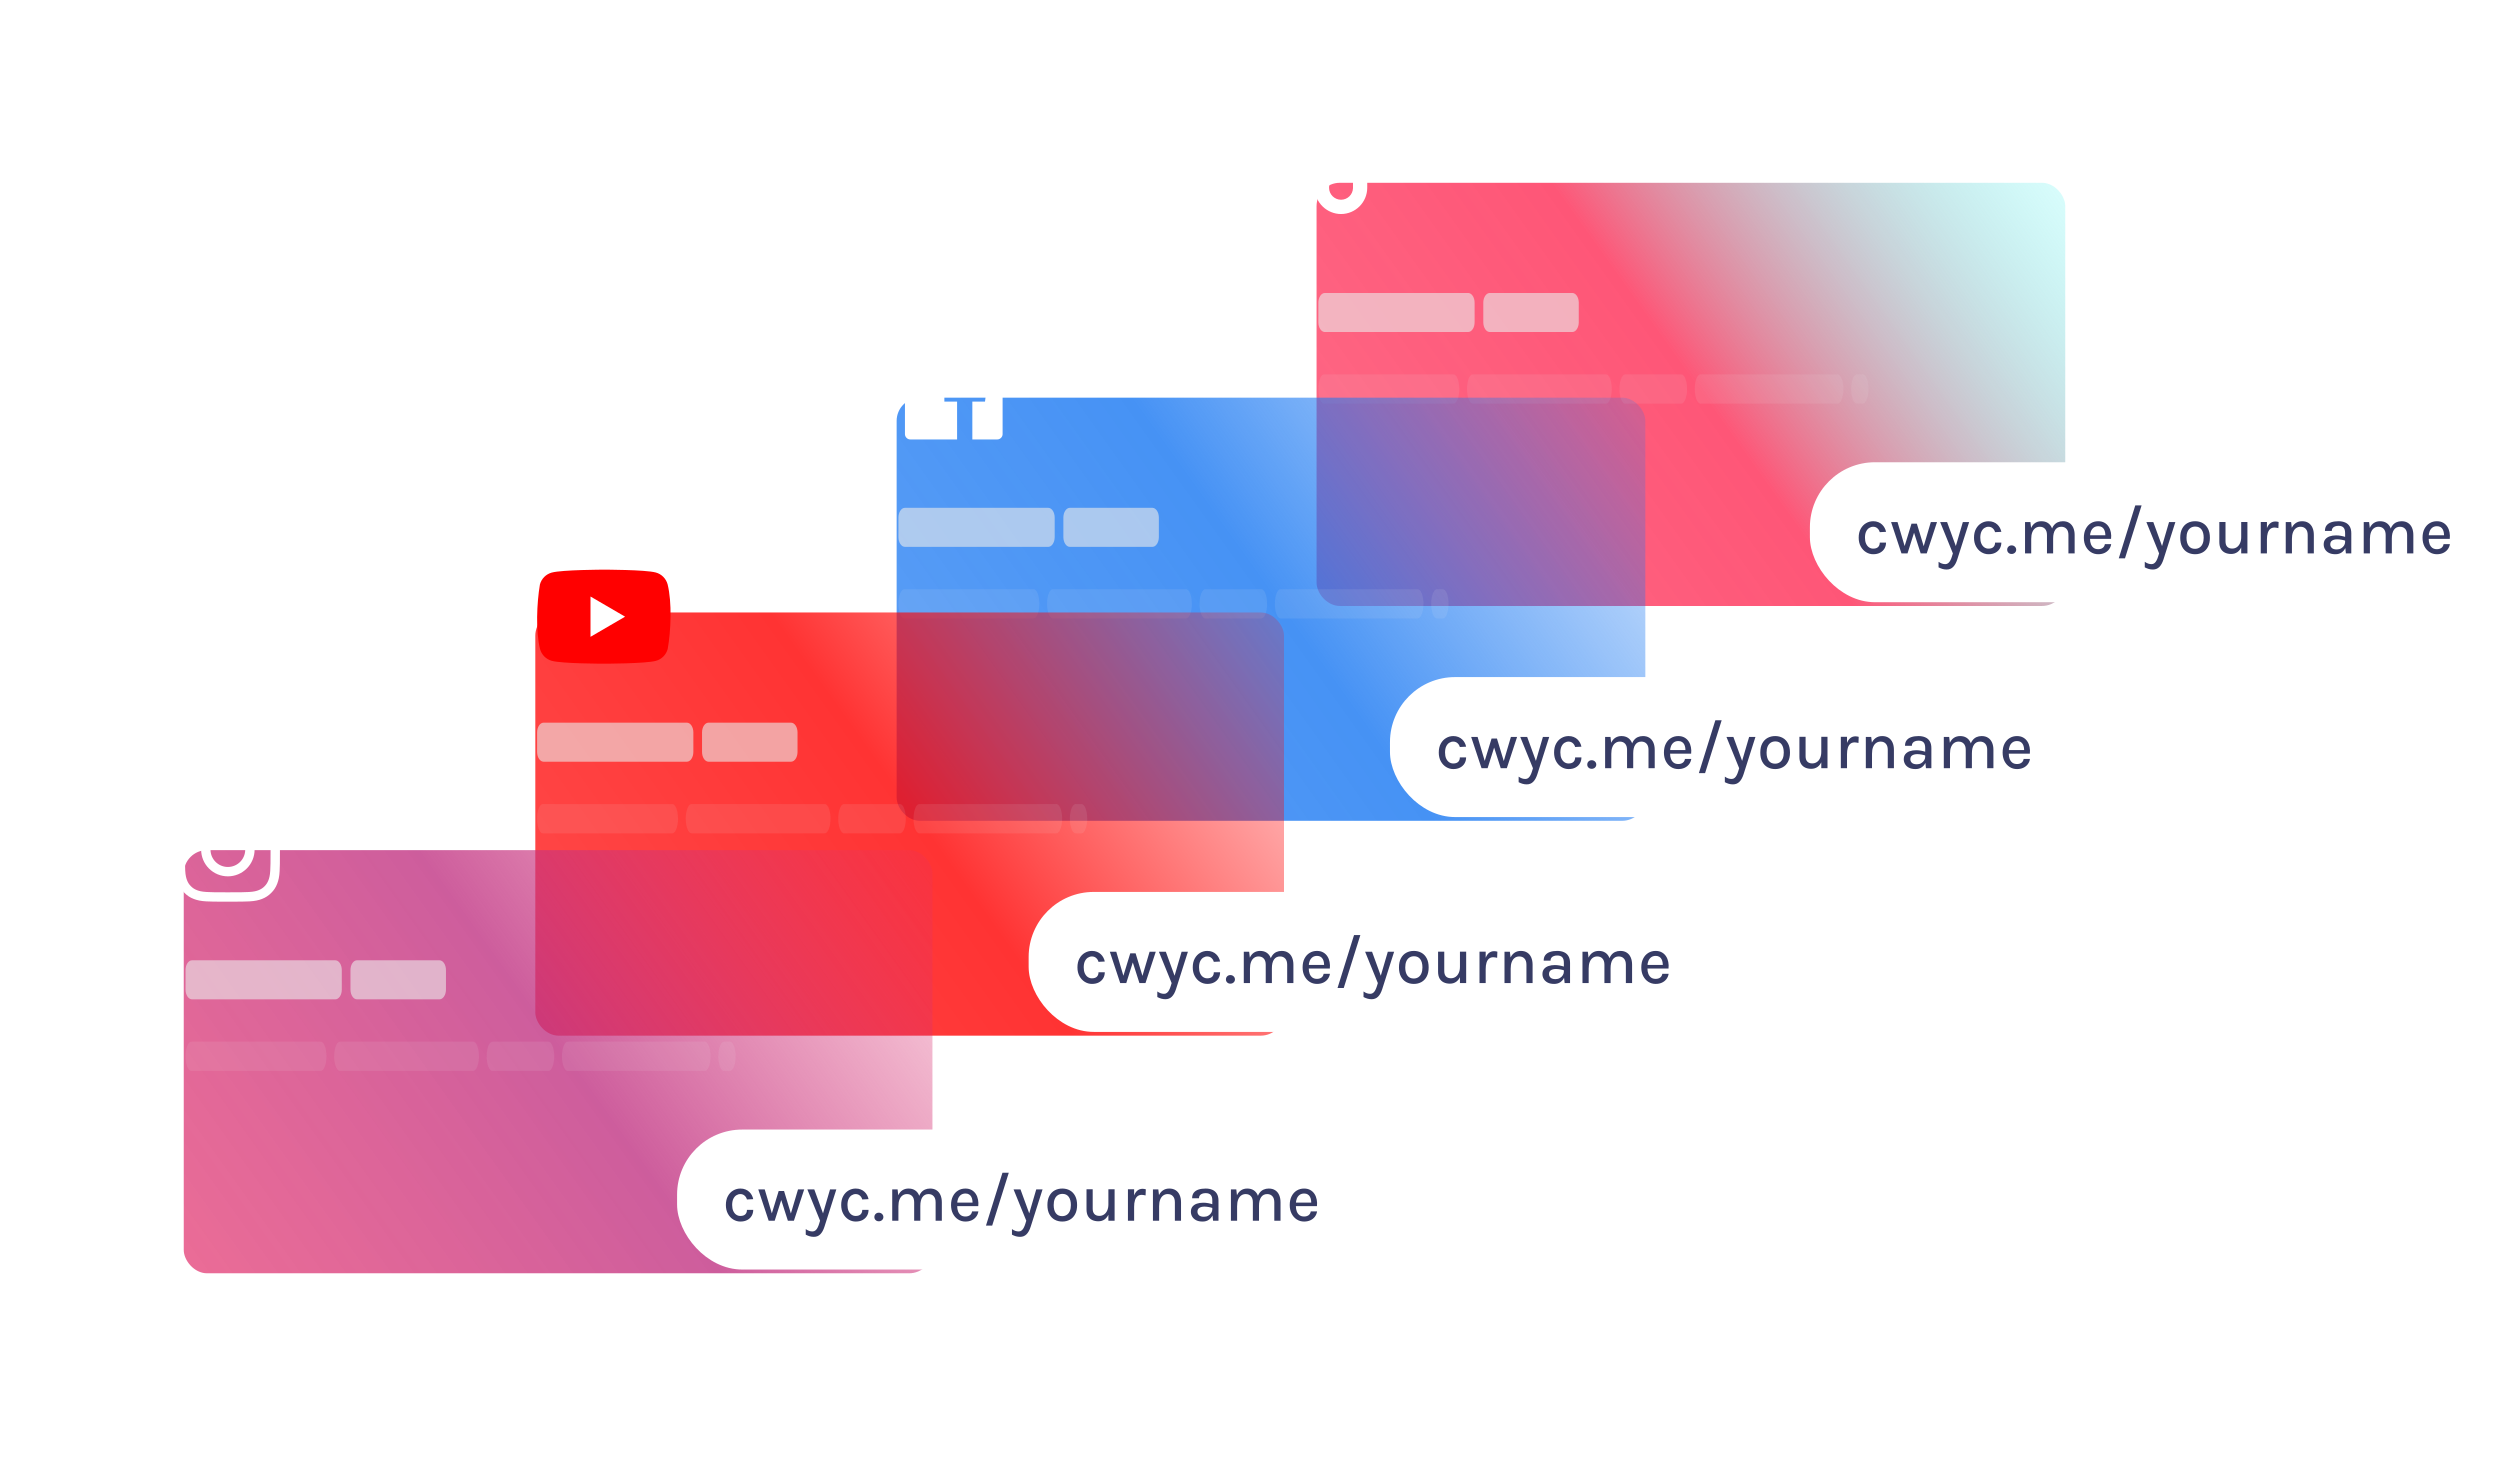 <svg width="768" height="448" viewBox="0 0 768 448" fill="none" xmlns="http://www.w3.org/2000/svg">
<g filter="url(#filter0_bd_7_381)">
<rect x="387" y="25" width="230" height="130" rx="7.151" fill="url(#paint0_linear_7_381)"/>
</g>
<path d="M446.509 115H406.779C405.796 115 405 117.015 405 119.5C405 121.985 405.796 124 406.779 124H446.509C447.491 124 448.288 121.985 448.288 119.5C448.288 117.015 447.491 115 446.509 115Z" fill="#EBEBEB" fill-opacity="0.1"/>
<path d="M493.354 115H452.439C451.456 115 450.66 117.015 450.66 119.5C450.66 121.985 451.456 124 452.439 124H493.354C494.337 124 495.133 121.985 495.133 119.5C495.133 117.015 494.337 115 493.354 115Z" fill="#EBEBEB" fill-opacity="0.1"/>
<path d="M516.481 115H499.284C498.302 115 497.505 117.015 497.505 119.5C497.505 121.985 498.302 124 499.284 124H516.481C517.463 124 518.26 121.985 518.26 119.5C518.26 117.015 517.463 115 516.481 115Z" fill="#EBEBEB" fill-opacity="0.1"/>
<path d="M564.512 115H522.411C521.428 115 520.632 117.015 520.632 119.5C520.632 121.985 521.428 124 522.411 124H564.512C565.495 124 566.291 121.985 566.291 119.5C566.291 117.015 565.495 115 564.512 115Z" fill="#EBEBEB" fill-opacity="0.1"/>
<path d="M572.221 115H570.442C569.46 115 568.663 117.015 568.663 119.5C568.663 121.985 569.46 124 570.442 124H572.221C573.204 124 574 121.985 574 119.5C574 117.015 573.204 115 572.221 115Z" fill="#EBEBEB" fill-opacity="0.1"/>
<g filter="url(#filter1_b_7_381)">
<rect x="556" y="142" width="212" height="43" rx="20" fill="white"/>
</g>
<path d="M575.45 170.26C574.663 170.26 573.93 170.05 573.25 169.63C572.57 169.21 572.023 168.62 571.61 167.86C571.197 167.1 570.99 166.207 570.99 165.18C570.99 164.1 571.197 163.187 571.61 162.44C572.023 161.687 572.57 161.113 573.25 160.72C573.93 160.32 574.663 160.12 575.45 160.12C576.03 160.12 576.547 160.213 577 160.4C577.453 160.58 577.843 160.827 578.17 161.14C578.497 161.447 578.76 161.793 578.96 162.18C579.167 162.567 579.31 162.967 579.39 163.38L577.46 163.48C577.32 162.98 577.073 162.58 576.72 162.28C576.373 161.973 575.943 161.82 575.43 161.82C574.997 161.82 574.587 161.943 574.2 162.19C573.82 162.43 573.51 162.8 573.27 163.3C573.037 163.793 572.92 164.42 572.92 165.18C572.92 165.887 573.03 166.49 573.25 166.99C573.47 167.49 573.77 167.873 574.15 168.14C574.53 168.407 574.957 168.54 575.43 168.54C576.11 168.54 576.617 168.377 576.95 168.05C577.29 167.717 577.46 167.26 577.46 166.68H579.39C579.39 167.353 579.233 167.96 578.92 168.5C578.607 169.04 578.153 169.47 577.56 169.79C576.973 170.103 576.27 170.26 575.45 170.26ZM580.94 160.38H582.92L585.21 168.1H585L587.21 160.87H588.86L591.06 168.12H590.86L593.15 160.38H595.05L591.89 170H590.03L587.85 163.2H588.14L585.99 170H584.13L580.94 160.38ZM596.015 160.38H598.145L601.045 168.34H600.655L602.985 160.38H604.925L601.275 171.85C600.942 172.89 600.512 173.667 599.985 174.18C599.465 174.7 598.812 174.96 598.025 174.96C597.585 174.96 597.162 174.903 596.755 174.79C596.355 174.677 595.945 174.51 595.525 174.29V172.58C595.885 172.833 596.232 173.017 596.565 173.13C596.899 173.243 597.245 173.3 597.605 173.3C597.965 173.3 598.272 173.19 598.525 172.97C598.785 172.757 599.002 172.47 599.175 172.11C599.355 171.757 599.509 171.37 599.635 170.95L599.925 170L596.015 160.38ZM610.874 170.26C610.088 170.26 609.354 170.05 608.674 169.63C607.994 169.21 607.448 168.62 607.034 167.86C606.621 167.1 606.414 166.207 606.414 165.18C606.414 164.1 606.621 163.187 607.034 162.44C607.448 161.687 607.994 161.113 608.674 160.72C609.354 160.32 610.088 160.12 610.874 160.12C611.454 160.12 611.971 160.213 612.424 160.4C612.878 160.58 613.268 160.827 613.594 161.14C613.921 161.447 614.184 161.793 614.384 162.18C614.591 162.567 614.734 162.967 614.814 163.38L612.884 163.48C612.744 162.98 612.498 162.58 612.144 162.28C611.798 161.973 611.368 161.82 610.854 161.82C610.421 161.82 610.011 161.943 609.624 162.19C609.244 162.43 608.934 162.8 608.694 163.3C608.461 163.793 608.344 164.42 608.344 165.18C608.344 165.887 608.454 166.49 608.674 166.99C608.894 167.49 609.194 167.873 609.574 168.14C609.954 168.407 610.381 168.54 610.854 168.54C611.534 168.54 612.041 168.377 612.374 168.05C612.714 167.717 612.884 167.26 612.884 166.68H614.814C614.814 167.353 614.658 167.96 614.344 168.5C614.031 169.04 613.578 169.47 612.984 169.79C612.398 170.103 611.694 170.26 610.874 170.26ZM616.604 168.88C616.604 168.507 616.731 168.19 616.984 167.93C617.244 167.67 617.571 167.54 617.964 167.54C618.357 167.54 618.691 167.67 618.964 167.93C619.237 168.19 619.374 168.507 619.374 168.88C619.374 169.247 619.237 169.557 618.964 169.81C618.691 170.057 618.357 170.18 617.964 170.18C617.571 170.18 617.244 170.053 616.984 169.8C616.731 169.547 616.604 169.24 616.604 168.88ZM635.421 170V164.36C635.421 163.527 635.221 162.897 634.821 162.47C634.427 162.037 633.897 161.82 633.231 161.82C632.431 161.82 631.811 162.133 631.371 162.76C630.937 163.387 630.721 164.287 630.721 165.46H629.891C629.891 164.533 629.981 163.733 630.161 163.06C630.341 162.387 630.597 161.833 630.931 161.4C631.271 160.967 631.674 160.647 632.141 160.44C632.614 160.227 633.141 160.12 633.721 160.12C634.494 160.12 635.147 160.293 635.681 160.64C636.221 160.987 636.631 161.48 636.911 162.12C637.191 162.753 637.331 163.5 637.331 164.36V170H635.421ZM622.091 170V160.38H623.741L623.951 162.19C624.257 161.517 624.677 161.003 625.211 160.65C625.751 160.297 626.384 160.12 627.111 160.12C627.884 160.12 628.537 160.293 629.071 160.64C629.611 160.987 630.021 161.48 630.301 162.12C630.581 162.753 630.721 163.5 630.721 164.36V170H628.831V164.36C628.831 163.527 628.631 162.897 628.231 162.47C627.837 162.037 627.304 161.82 626.631 161.82C626.097 161.82 625.631 161.967 625.231 162.26C624.837 162.547 624.531 162.97 624.311 163.53C624.097 164.083 623.991 164.76 623.991 165.56V170H622.091ZM644.569 170.26C643.742 170.26 642.995 170.047 642.329 169.62C641.662 169.193 641.132 168.6 640.739 167.84C640.352 167.08 640.159 166.2 640.159 165.2C640.159 164.14 640.352 163.233 640.739 162.48C641.125 161.72 641.652 161.137 642.319 160.73C642.985 160.323 643.735 160.12 644.569 160.12C645.315 160.12 645.955 160.273 646.489 160.58C647.022 160.88 647.452 161.287 647.779 161.8C648.105 162.307 648.329 162.883 648.449 163.53C648.575 164.177 648.599 164.843 648.519 165.53H641.679V164.43H647.219L646.759 164.73C646.779 164.37 646.759 164.01 646.699 163.65C646.645 163.29 646.539 162.96 646.379 162.66C646.219 162.353 645.992 162.11 645.699 161.93C645.412 161.743 645.045 161.65 644.599 161.65C644.039 161.65 643.569 161.79 643.189 162.07C642.815 162.35 642.532 162.727 642.339 163.2C642.145 163.667 642.049 164.18 642.049 164.74V165.51C642.049 166.13 642.142 166.68 642.329 167.16C642.515 167.64 642.792 168.02 643.159 168.3C643.532 168.573 644.002 168.71 644.569 168.71C645.122 168.71 645.579 168.58 645.939 168.32C646.305 168.06 646.532 167.67 646.619 167.15H648.559C648.459 167.777 648.229 168.323 647.869 168.79C647.509 169.257 647.045 169.62 646.479 169.88C645.919 170.133 645.282 170.26 644.569 170.26ZM650.889 171.51L655.959 155.26H657.899L652.799 171.51H650.889ZM659.364 160.38H661.494L664.394 168.34H664.004L666.334 160.38H668.274L664.624 171.85C664.29 172.89 663.86 173.667 663.334 174.18C662.814 174.7 662.16 174.96 661.374 174.96C660.934 174.96 660.51 174.903 660.104 174.79C659.704 174.677 659.294 174.51 658.874 174.29V172.58C659.234 172.833 659.58 173.017 659.914 173.13C660.247 173.243 660.594 173.3 660.954 173.3C661.314 173.3 661.62 173.19 661.874 172.97C662.134 172.757 662.35 172.47 662.524 172.11C662.704 171.757 662.857 171.37 662.984 170.95L663.274 170L659.364 160.38ZM674.343 170.26C673.469 170.26 672.686 170.07 671.993 169.69C671.306 169.31 670.763 168.743 670.363 167.99C669.963 167.237 669.763 166.307 669.763 165.2C669.763 164.073 669.963 163.137 670.363 162.39C670.763 161.637 671.306 161.07 671.993 160.69C672.686 160.31 673.469 160.12 674.343 160.12C675.203 160.12 675.976 160.31 676.663 160.69C677.349 161.07 677.889 161.637 678.283 162.39C678.683 163.137 678.883 164.073 678.883 165.2C678.883 166.307 678.683 167.237 678.283 167.99C677.889 168.743 677.349 169.31 676.663 169.69C675.976 170.07 675.203 170.26 674.343 170.26ZM674.283 168.6C674.836 168.6 675.313 168.467 675.713 168.2C676.119 167.933 676.429 167.547 676.643 167.04C676.863 166.527 676.973 165.913 676.973 165.2C676.973 164.107 676.749 163.26 676.303 162.66C675.863 162.06 675.226 161.76 674.393 161.76C673.833 161.76 673.349 161.897 672.943 162.17C672.543 162.437 672.233 162.827 672.013 163.34C671.799 163.847 671.693 164.467 671.693 165.2C671.693 166.273 671.916 167.11 672.363 167.71C672.809 168.303 673.449 168.6 674.283 168.6ZM688.496 160.35H690.406V170H688.496V160.35ZM681.776 160.35H683.676V166.31C683.676 167.037 683.853 167.587 684.206 167.96C684.566 168.333 685.07 168.52 685.716 168.52C686.263 168.52 686.743 168.377 687.156 168.09C687.576 167.803 687.903 167.397 688.136 166.87C688.376 166.343 688.496 165.72 688.496 165H689.106C689.106 166.127 688.953 167.073 688.646 167.84C688.34 168.607 687.91 169.19 687.356 169.59C686.803 169.983 686.156 170.18 685.416 170.18C684.71 170.18 684.08 170.05 683.526 169.79C682.98 169.53 682.55 169.13 682.236 168.59C681.93 168.043 681.776 167.34 681.776 166.48V160.35ZM694.502 170V160.35H696.402V170H694.502ZM695.882 165.7C695.882 164.467 696.008 163.443 696.262 162.63C696.522 161.81 696.882 161.2 697.342 160.8C697.808 160.4 698.355 160.2 698.982 160.2C699.168 160.2 699.342 160.213 699.502 160.24C699.668 160.267 699.832 160.303 699.992 160.35L699.922 162.24C699.742 162.193 699.545 162.153 699.332 162.12C699.125 162.08 698.935 162.06 698.762 162.06C698.215 162.06 697.768 162.207 697.422 162.5C697.075 162.787 696.818 163.203 696.652 163.75C696.485 164.29 696.402 164.94 696.402 165.7H695.882ZM708.922 170V164.36C708.922 163.527 708.722 162.897 708.322 162.47C707.929 162.037 707.395 161.82 706.722 161.82C706.189 161.82 705.722 161.967 705.322 162.26C704.929 162.547 704.622 162.97 704.402 163.53C704.189 164.083 704.082 164.76 704.082 165.56H703.402C703.402 164.38 703.552 163.387 703.852 162.58C704.159 161.773 704.595 161.163 705.162 160.75C705.729 160.33 706.409 160.12 707.202 160.12C707.975 160.12 708.629 160.293 709.162 160.64C709.702 160.987 710.112 161.48 710.392 162.12C710.672 162.753 710.812 163.5 710.812 164.36V170H708.922ZM702.182 170V160.38H703.832L704.082 162.46V170H702.182ZM720.658 170L720.418 167.79V163.78C720.418 162.993 720.255 162.423 719.928 162.07C719.601 161.71 719.085 161.53 718.378 161.53C717.978 161.53 717.621 161.59 717.308 161.71C717.001 161.823 716.758 161.997 716.578 162.23C716.405 162.463 716.318 162.757 716.318 163.11H714.218C714.218 162.403 714.391 161.83 714.738 161.39C715.085 160.95 715.568 160.63 716.188 160.43C716.815 160.223 717.545 160.12 718.378 160.12C719.158 160.12 719.845 160.25 720.438 160.51C721.031 160.763 721.491 161.163 721.818 161.71C722.151 162.257 722.318 162.963 722.318 163.83V170H720.658ZM717.438 170.26C716.631 170.26 715.961 170.12 715.428 169.84C714.895 169.553 714.495 169.18 714.228 168.72C713.968 168.26 713.838 167.77 713.838 167.25C713.838 166.617 713.998 166.097 714.318 165.69C714.645 165.277 715.095 164.97 715.668 164.77C716.241 164.57 716.901 164.47 717.648 164.47C718.161 164.47 718.661 164.517 719.148 164.61C719.635 164.703 720.115 164.827 720.588 164.98V166.13C720.201 165.99 719.771 165.88 719.298 165.8C718.831 165.713 718.395 165.67 717.988 165.67C717.381 165.67 716.875 165.79 716.468 166.03C716.061 166.27 715.858 166.677 715.858 167.25C715.858 167.67 716.018 168.033 716.338 168.34C716.658 168.64 717.165 168.79 717.858 168.79C718.365 168.79 718.811 168.677 719.198 168.45C719.585 168.217 719.885 167.927 720.098 167.58C720.311 167.233 720.418 166.887 720.418 166.54H720.878C720.878 167.207 720.741 167.823 720.468 168.39C720.201 168.95 719.811 169.403 719.298 169.75C718.785 170.09 718.165 170.26 717.438 170.26ZM739.467 170V164.36C739.467 163.527 739.267 162.897 738.867 162.47C738.473 162.037 737.943 161.82 737.277 161.82C736.477 161.82 735.857 162.133 735.417 162.76C734.983 163.387 734.767 164.287 734.767 165.46H733.937C733.937 164.533 734.027 163.733 734.207 163.06C734.387 162.387 734.643 161.833 734.977 161.4C735.317 160.967 735.72 160.647 736.187 160.44C736.66 160.227 737.187 160.12 737.767 160.12C738.54 160.12 739.193 160.293 739.727 160.64C740.267 160.987 740.677 161.48 740.957 162.12C741.237 162.753 741.377 163.5 741.377 164.36V170H739.467ZM726.137 170V160.38H727.787L727.997 162.19C728.303 161.517 728.723 161.003 729.257 160.65C729.797 160.297 730.43 160.12 731.157 160.12C731.93 160.12 732.583 160.293 733.117 160.64C733.657 160.987 734.067 161.48 734.347 162.12C734.627 162.753 734.767 163.5 734.767 164.36V170H732.877V164.36C732.877 163.527 732.677 162.897 732.277 162.47C731.883 162.037 731.35 161.82 730.677 161.82C730.143 161.82 729.677 161.967 729.277 162.26C728.883 162.547 728.577 162.97 728.357 163.53C728.143 164.083 728.037 164.76 728.037 165.56V170H726.137ZM748.615 170.26C747.788 170.26 747.042 170.047 746.375 169.62C745.708 169.193 745.178 168.6 744.785 167.84C744.398 167.08 744.205 166.2 744.205 165.2C744.205 164.14 744.398 163.233 744.785 162.48C745.172 161.72 745.698 161.137 746.365 160.73C747.032 160.323 747.782 160.12 748.615 160.12C749.362 160.12 750.002 160.273 750.535 160.58C751.068 160.88 751.498 161.287 751.825 161.8C752.152 162.307 752.375 162.883 752.495 163.53C752.622 164.177 752.645 164.843 752.565 165.53H745.725V164.43H751.265L750.805 164.73C750.825 164.37 750.805 164.01 750.745 163.65C750.692 163.29 750.585 162.96 750.425 162.66C750.265 162.353 750.038 162.11 749.745 161.93C749.458 161.743 749.092 161.65 748.645 161.65C748.085 161.65 747.615 161.79 747.235 162.07C746.862 162.35 746.578 162.727 746.385 163.2C746.192 163.667 746.095 164.18 746.095 164.74V165.51C746.095 166.13 746.188 166.68 746.375 167.16C746.562 167.64 746.838 168.02 747.205 168.3C747.578 168.573 748.048 168.71 748.615 168.71C749.168 168.71 749.625 168.58 749.985 168.32C750.352 168.06 750.578 167.67 750.665 167.15H752.605C752.505 167.777 752.275 168.323 751.915 168.79C751.555 169.257 751.092 169.62 750.525 169.88C749.965 170.133 749.328 170.26 748.615 170.26Z" fill="#363B64"/>
<path d="M451 90H407C405.895 90 405 91.343 405 93V99C405 100.657 405.895 102 407 102H451C452.105 102 453 100.657 453 99V93C453 91.343 452.105 90 451 90Z" fill="#EBEBEB" fill-opacity="0.6"/>
<path d="M483 90H457.667C456.562 90 455.667 91.343 455.667 93V99C455.667 100.657 456.562 102 457.667 102H483C484.105 102 485 100.657 485 99V93C485 91.343 484.105 90 483 90Z" fill="#EBEBEB" fill-opacity="0.6"/>
<path d="M421.517 44.245C421.517 44.245 422.239 44.953 421.517 44.245C420.548 43.139 420.015 41.72 420.015 40.25H415.638V57.817C415.604 58.767 415.202 59.668 414.518 60.328C413.834 60.989 412.92 61.358 411.968 61.358C409.957 61.358 408.285 59.715 408.285 57.675C408.285 55.238 410.637 53.411 413.059 54.162V49.685C408.172 49.033 403.893 52.83 403.893 57.675C403.893 62.392 407.803 65.75 411.954 65.75C416.403 65.75 420.015 62.138 420.015 57.675V48.764C421.79 50.039 423.921 50.723 426.107 50.719V46.342C426.107 46.342 423.443 46.469 421.517 44.245Z" fill="white"/>
<g filter="url(#filter2_bd_7_381)">
<rect x="258" y="91" width="230" height="130" rx="7.151" fill="url(#paint1_linear_7_381)"/>
</g>
<path d="M317.509 181H277.779C276.796 181 276 183.015 276 185.5C276 187.985 276.796 190 277.779 190H317.509C318.491 190 319.288 187.985 319.288 185.5C319.288 183.015 318.491 181 317.509 181Z" fill="#EBEBEB" fill-opacity="0.1"/>
<path d="M364.354 181H323.439C322.456 181 321.66 183.015 321.66 185.5C321.66 187.985 322.456 190 323.439 190H364.354C365.337 190 366.133 187.985 366.133 185.5C366.133 183.015 365.337 181 364.354 181Z" fill="#EBEBEB" fill-opacity="0.1"/>
<path d="M387.481 181H370.284C369.302 181 368.505 183.015 368.505 185.5C368.505 187.985 369.302 190 370.284 190H387.481C388.463 190 389.26 187.985 389.26 185.5C389.26 183.015 388.463 181 387.481 181Z" fill="#EBEBEB" fill-opacity="0.1"/>
<path d="M435.512 181H393.411C392.428 181 391.632 183.015 391.632 185.5C391.632 187.985 392.428 190 393.411 190H435.512C436.495 190 437.291 187.985 437.291 185.5C437.291 183.015 436.495 181 435.512 181Z" fill="#EBEBEB" fill-opacity="0.1"/>
<path d="M443.221 181H441.442C440.46 181 439.663 183.015 439.663 185.5C439.663 187.985 440.46 190 441.442 190H443.221C444.204 190 445 187.985 445 185.5C445 183.015 444.204 181 443.221 181Z" fill="#EBEBEB" fill-opacity="0.1"/>
<g filter="url(#filter3_b_7_381)">
<rect x="427" y="208" width="212" height="43" rx="20" fill="white"/>
</g>
<path d="M446.45 236.26C445.663 236.26 444.93 236.05 444.25 235.63C443.57 235.21 443.023 234.62 442.61 233.86C442.197 233.1 441.99 232.207 441.99 231.18C441.99 230.1 442.197 229.187 442.61 228.44C443.023 227.687 443.57 227.113 444.25 226.72C444.93 226.32 445.663 226.12 446.45 226.12C447.03 226.12 447.547 226.213 448 226.4C448.453 226.58 448.843 226.827 449.17 227.14C449.497 227.447 449.76 227.793 449.96 228.18C450.167 228.567 450.31 228.967 450.39 229.38L448.46 229.48C448.32 228.98 448.073 228.58 447.72 228.28C447.373 227.973 446.943 227.82 446.43 227.82C445.997 227.82 445.587 227.943 445.2 228.19C444.82 228.43 444.51 228.8 444.27 229.3C444.037 229.793 443.92 230.42 443.92 231.18C443.92 231.887 444.03 232.49 444.25 232.99C444.47 233.49 444.77 233.873 445.15 234.14C445.53 234.407 445.957 234.54 446.43 234.54C447.11 234.54 447.617 234.377 447.95 234.05C448.29 233.717 448.46 233.26 448.46 232.68H450.39C450.39 233.353 450.233 233.96 449.92 234.5C449.607 235.04 449.153 235.47 448.56 235.79C447.973 236.103 447.27 236.26 446.45 236.26ZM451.94 226.38H453.92L456.21 234.1H456L458.21 226.87H459.86L462.06 234.12H461.86L464.15 226.38H466.05L462.89 236H461.03L458.85 229.2H459.14L456.99 236H455.13L451.94 226.38ZM467.015 226.38H469.145L472.045 234.34H471.655L473.985 226.38H475.925L472.275 237.85C471.942 238.89 471.512 239.667 470.985 240.18C470.465 240.7 469.812 240.96 469.025 240.96C468.585 240.96 468.162 240.903 467.755 240.79C467.355 240.677 466.945 240.51 466.525 240.29V238.58C466.885 238.833 467.232 239.017 467.565 239.13C467.899 239.243 468.245 239.3 468.605 239.3C468.965 239.3 469.272 239.19 469.525 238.97C469.785 238.757 470.002 238.47 470.175 238.11C470.355 237.757 470.509 237.37 470.635 236.95L470.925 236L467.015 226.38ZM481.874 236.26C481.088 236.26 480.354 236.05 479.674 235.63C478.994 235.21 478.448 234.62 478.034 233.86C477.621 233.1 477.414 232.207 477.414 231.18C477.414 230.1 477.621 229.187 478.034 228.44C478.448 227.687 478.994 227.113 479.674 226.72C480.354 226.32 481.088 226.12 481.874 226.12C482.454 226.12 482.971 226.213 483.424 226.4C483.878 226.58 484.268 226.827 484.594 227.14C484.921 227.447 485.184 227.793 485.384 228.18C485.591 228.567 485.734 228.967 485.814 229.38L483.884 229.48C483.744 228.98 483.498 228.58 483.144 228.28C482.798 227.973 482.368 227.82 481.854 227.82C481.421 227.82 481.011 227.943 480.624 228.19C480.244 228.43 479.934 228.8 479.694 229.3C479.461 229.793 479.344 230.42 479.344 231.18C479.344 231.887 479.454 232.49 479.674 232.99C479.894 233.49 480.194 233.873 480.574 234.14C480.954 234.407 481.381 234.54 481.854 234.54C482.534 234.54 483.041 234.377 483.374 234.05C483.714 233.717 483.884 233.26 483.884 232.68H485.814C485.814 233.353 485.658 233.96 485.344 234.5C485.031 235.04 484.578 235.47 483.984 235.79C483.398 236.103 482.694 236.26 481.874 236.26ZM487.604 234.88C487.604 234.507 487.731 234.19 487.984 233.93C488.244 233.67 488.571 233.54 488.964 233.54C489.357 233.54 489.691 233.67 489.964 233.93C490.237 234.19 490.374 234.507 490.374 234.88C490.374 235.247 490.237 235.557 489.964 235.81C489.691 236.057 489.357 236.18 488.964 236.18C488.571 236.18 488.244 236.053 487.984 235.8C487.731 235.547 487.604 235.24 487.604 234.88ZM506.421 236V230.36C506.421 229.527 506.221 228.897 505.821 228.47C505.427 228.037 504.897 227.82 504.231 227.82C503.431 227.82 502.811 228.133 502.371 228.76C501.937 229.387 501.721 230.287 501.721 231.46H500.891C500.891 230.533 500.981 229.733 501.161 229.06C501.341 228.387 501.597 227.833 501.931 227.4C502.271 226.967 502.674 226.647 503.141 226.44C503.614 226.227 504.141 226.12 504.721 226.12C505.494 226.12 506.147 226.293 506.681 226.64C507.221 226.987 507.631 227.48 507.911 228.12C508.191 228.753 508.331 229.5 508.331 230.36V236H506.421ZM493.091 236V226.38H494.741L494.951 228.19C495.257 227.517 495.677 227.003 496.211 226.65C496.751 226.297 497.384 226.12 498.111 226.12C498.884 226.12 499.537 226.293 500.071 226.64C500.611 226.987 501.021 227.48 501.301 228.12C501.581 228.753 501.721 229.5 501.721 230.36V236H499.831V230.36C499.831 229.527 499.631 228.897 499.231 228.47C498.837 228.037 498.304 227.82 497.631 227.82C497.097 227.82 496.631 227.967 496.231 228.26C495.837 228.547 495.531 228.97 495.311 229.53C495.097 230.083 494.991 230.76 494.991 231.56V236H493.091ZM515.569 236.26C514.742 236.26 513.995 236.047 513.329 235.62C512.662 235.193 512.132 234.6 511.739 233.84C511.352 233.08 511.159 232.2 511.159 231.2C511.159 230.14 511.352 229.233 511.739 228.48C512.125 227.72 512.652 227.137 513.319 226.73C513.985 226.323 514.735 226.12 515.569 226.12C516.315 226.12 516.955 226.273 517.489 226.58C518.022 226.88 518.452 227.287 518.779 227.8C519.105 228.307 519.329 228.883 519.449 229.53C519.575 230.177 519.599 230.843 519.519 231.53H512.679V230.43H518.219L517.759 230.73C517.779 230.37 517.759 230.01 517.699 229.65C517.645 229.29 517.539 228.96 517.379 228.66C517.219 228.353 516.992 228.11 516.699 227.93C516.412 227.743 516.045 227.65 515.599 227.65C515.039 227.65 514.569 227.79 514.189 228.07C513.815 228.35 513.532 228.727 513.339 229.2C513.145 229.667 513.049 230.18 513.049 230.74V231.51C513.049 232.13 513.142 232.68 513.329 233.16C513.515 233.64 513.792 234.02 514.159 234.3C514.532 234.573 515.002 234.71 515.569 234.71C516.122 234.71 516.579 234.58 516.939 234.32C517.305 234.06 517.532 233.67 517.619 233.15H519.559C519.459 233.777 519.229 234.323 518.869 234.79C518.509 235.257 518.045 235.62 517.479 235.88C516.919 236.133 516.282 236.26 515.569 236.26ZM521.889 237.51L526.959 221.26H528.899L523.799 237.51H521.889ZM530.364 226.38H532.494L535.394 234.34H535.004L537.334 226.38H539.274L535.624 237.85C535.29 238.89 534.86 239.667 534.334 240.18C533.814 240.7 533.16 240.96 532.374 240.96C531.934 240.96 531.51 240.903 531.104 240.79C530.704 240.677 530.294 240.51 529.874 240.29V238.58C530.234 238.833 530.58 239.017 530.914 239.13C531.247 239.243 531.594 239.3 531.954 239.3C532.314 239.3 532.62 239.19 532.874 238.97C533.134 238.757 533.35 238.47 533.524 238.11C533.704 237.757 533.857 237.37 533.984 236.95L534.274 236L530.364 226.38ZM545.343 236.26C544.469 236.26 543.686 236.07 542.993 235.69C542.306 235.31 541.763 234.743 541.363 233.99C540.963 233.237 540.763 232.307 540.763 231.2C540.763 230.073 540.963 229.137 541.363 228.39C541.763 227.637 542.306 227.07 542.993 226.69C543.686 226.31 544.469 226.12 545.343 226.12C546.203 226.12 546.976 226.31 547.663 226.69C548.349 227.07 548.889 227.637 549.283 228.39C549.683 229.137 549.883 230.073 549.883 231.2C549.883 232.307 549.683 233.237 549.283 233.99C548.889 234.743 548.349 235.31 547.663 235.69C546.976 236.07 546.203 236.26 545.343 236.26ZM545.283 234.6C545.836 234.6 546.313 234.467 546.713 234.2C547.119 233.933 547.429 233.547 547.643 233.04C547.863 232.527 547.973 231.913 547.973 231.2C547.973 230.107 547.749 229.26 547.303 228.66C546.863 228.06 546.226 227.76 545.393 227.76C544.833 227.76 544.349 227.897 543.943 228.17C543.543 228.437 543.233 228.827 543.013 229.34C542.799 229.847 542.693 230.467 542.693 231.2C542.693 232.273 542.916 233.11 543.363 233.71C543.809 234.303 544.449 234.6 545.283 234.6ZM559.496 226.35H561.406V236H559.496V226.35ZM552.776 226.35H554.676V232.31C554.676 233.037 554.853 233.587 555.206 233.96C555.566 234.333 556.07 234.52 556.716 234.52C557.263 234.52 557.743 234.377 558.156 234.09C558.576 233.803 558.903 233.397 559.136 232.87C559.376 232.343 559.496 231.72 559.496 231H560.106C560.106 232.127 559.953 233.073 559.646 233.84C559.34 234.607 558.91 235.19 558.356 235.59C557.803 235.983 557.156 236.18 556.416 236.18C555.71 236.18 555.08 236.05 554.526 235.79C553.98 235.53 553.55 235.13 553.236 234.59C552.93 234.043 552.776 233.34 552.776 232.48V226.35ZM565.502 236V226.35H567.402V236H565.502ZM566.882 231.7C566.882 230.467 567.008 229.443 567.262 228.63C567.522 227.81 567.882 227.2 568.342 226.8C568.808 226.4 569.355 226.2 569.982 226.2C570.168 226.2 570.342 226.213 570.502 226.24C570.668 226.267 570.832 226.303 570.992 226.35L570.922 228.24C570.742 228.193 570.545 228.153 570.332 228.12C570.125 228.08 569.935 228.06 569.762 228.06C569.215 228.06 568.768 228.207 568.422 228.5C568.075 228.787 567.818 229.203 567.652 229.75C567.485 230.29 567.402 230.94 567.402 231.7H566.882ZM579.922 236V230.36C579.922 229.527 579.722 228.897 579.322 228.47C578.929 228.037 578.395 227.82 577.722 227.82C577.189 227.82 576.722 227.967 576.322 228.26C575.929 228.547 575.622 228.97 575.402 229.53C575.189 230.083 575.082 230.76 575.082 231.56H574.402C574.402 230.38 574.552 229.387 574.852 228.58C575.159 227.773 575.595 227.163 576.162 226.75C576.729 226.33 577.409 226.12 578.202 226.12C578.975 226.12 579.629 226.293 580.162 226.64C580.702 226.987 581.112 227.48 581.392 228.12C581.672 228.753 581.812 229.5 581.812 230.36V236H579.922ZM573.182 236V226.38H574.832L575.082 228.46V236H573.182ZM591.658 236L591.418 233.79V229.78C591.418 228.993 591.255 228.423 590.928 228.07C590.601 227.71 590.085 227.53 589.378 227.53C588.978 227.53 588.621 227.59 588.308 227.71C588.001 227.823 587.758 227.997 587.578 228.23C587.405 228.463 587.318 228.757 587.318 229.11H585.218C585.218 228.403 585.391 227.83 585.738 227.39C586.085 226.95 586.568 226.63 587.188 226.43C587.815 226.223 588.545 226.12 589.378 226.12C590.158 226.12 590.845 226.25 591.438 226.51C592.031 226.763 592.491 227.163 592.818 227.71C593.151 228.257 593.318 228.963 593.318 229.83V236H591.658ZM588.438 236.26C587.631 236.26 586.961 236.12 586.428 235.84C585.895 235.553 585.495 235.18 585.228 234.72C584.968 234.26 584.838 233.77 584.838 233.25C584.838 232.617 584.998 232.097 585.318 231.69C585.645 231.277 586.095 230.97 586.668 230.77C587.241 230.57 587.901 230.47 588.648 230.47C589.161 230.47 589.661 230.517 590.148 230.61C590.635 230.703 591.115 230.827 591.588 230.98V232.13C591.201 231.99 590.771 231.88 590.298 231.8C589.831 231.713 589.395 231.67 588.988 231.67C588.381 231.67 587.875 231.79 587.468 232.03C587.061 232.27 586.858 232.677 586.858 233.25C586.858 233.67 587.018 234.033 587.338 234.34C587.658 234.64 588.165 234.79 588.858 234.79C589.365 234.79 589.811 234.677 590.198 234.45C590.585 234.217 590.885 233.927 591.098 233.58C591.311 233.233 591.418 232.887 591.418 232.54H591.878C591.878 233.207 591.741 233.823 591.468 234.39C591.201 234.95 590.811 235.403 590.298 235.75C589.785 236.09 589.165 236.26 588.438 236.26ZM610.467 236V230.36C610.467 229.527 610.267 228.897 609.867 228.47C609.473 228.037 608.943 227.82 608.277 227.82C607.477 227.82 606.857 228.133 606.417 228.76C605.983 229.387 605.767 230.287 605.767 231.46H604.937C604.937 230.533 605.027 229.733 605.207 229.06C605.387 228.387 605.643 227.833 605.977 227.4C606.317 226.967 606.72 226.647 607.187 226.44C607.66 226.227 608.187 226.12 608.767 226.12C609.54 226.12 610.193 226.293 610.727 226.64C611.267 226.987 611.677 227.48 611.957 228.12C612.237 228.753 612.377 229.5 612.377 230.36V236H610.467ZM597.137 236V226.38H598.787L598.997 228.19C599.303 227.517 599.723 227.003 600.257 226.65C600.797 226.297 601.43 226.12 602.157 226.12C602.93 226.12 603.583 226.293 604.117 226.64C604.657 226.987 605.067 227.48 605.347 228.12C605.627 228.753 605.767 229.5 605.767 230.36V236H603.877V230.36C603.877 229.527 603.677 228.897 603.277 228.47C602.883 228.037 602.35 227.82 601.677 227.82C601.143 227.82 600.677 227.967 600.277 228.26C599.883 228.547 599.577 228.97 599.357 229.53C599.143 230.083 599.037 230.76 599.037 231.56V236H597.137ZM619.615 236.26C618.788 236.26 618.042 236.047 617.375 235.62C616.708 235.193 616.178 234.6 615.785 233.84C615.398 233.08 615.205 232.2 615.205 231.2C615.205 230.14 615.398 229.233 615.785 228.48C616.172 227.72 616.698 227.137 617.365 226.73C618.032 226.323 618.782 226.12 619.615 226.12C620.362 226.12 621.002 226.273 621.535 226.58C622.068 226.88 622.498 227.287 622.825 227.8C623.152 228.307 623.375 228.883 623.495 229.53C623.622 230.177 623.645 230.843 623.565 231.53H616.725V230.43H622.265L621.805 230.73C621.825 230.37 621.805 230.01 621.745 229.65C621.692 229.29 621.585 228.96 621.425 228.66C621.265 228.353 621.038 228.11 620.745 227.93C620.458 227.743 620.092 227.65 619.645 227.65C619.085 227.65 618.615 227.79 618.235 228.07C617.862 228.35 617.578 228.727 617.385 229.2C617.192 229.667 617.095 230.18 617.095 230.74V231.51C617.095 232.13 617.188 232.68 617.375 233.16C617.562 233.64 617.838 234.02 618.205 234.3C618.578 234.573 619.048 234.71 619.615 234.71C620.168 234.71 620.625 234.58 620.985 234.32C621.352 234.06 621.578 233.67 621.665 233.15H623.605C623.505 233.777 623.275 234.323 622.915 234.79C622.555 235.257 622.092 235.62 621.525 235.88C620.965 236.133 620.328 236.26 619.615 236.26Z" fill="#363B64"/>
<path d="M322 156H278C276.895 156 276 157.343 276 159V165C276 166.657 276.895 168 278 168H322C323.105 168 324 166.657 324 165V159C324 157.343 323.105 156 322 156Z" fill="#EBEBEB" fill-opacity="0.6"/>
<path d="M354 156H328.667C327.562 156 326.667 157.343 326.667 159V165C326.667 166.657 327.562 168 328.667 168H354C355.105 168 356 166.657 356 165V159C356 157.343 355.105 156 354 156Z" fill="#EBEBEB" fill-opacity="0.6"/>
<path d="M306.34 105C306.796 105 307.186 105.163 307.512 105.488C307.837 105.814 308 106.204 308 106.66V133.34C308 133.796 307.837 134.186 307.512 134.512C307.186 134.837 306.796 135 306.34 135H298.703V123.379H302.59L303.176 118.848H298.703V115.957C298.703 115.228 298.856 114.681 299.162 114.316C299.468 113.952 300.064 113.77 300.949 113.77L303.332 113.75V109.707C302.512 109.59 301.353 109.531 299.855 109.531C298.085 109.531 296.669 110.052 295.607 111.094C294.546 112.135 294.016 113.607 294.016 115.508V118.848H290.109V123.379H294.016V135H279.66C279.204 135 278.814 134.837 278.488 134.512C278.163 134.186 278 133.796 278 133.34V106.66C278 106.204 278.163 105.814 278.488 105.488C278.814 105.163 279.204 105 279.66 105H306.34Z" fill="white"/>
<g filter="url(#filter4_bd_7_381)">
<rect x="147" y="157" width="230" height="130" rx="7.151" fill="url(#paint2_linear_7_381)"/>
</g>
<path d="M206.509 247H166.779C165.796 247 165 249.015 165 251.5C165 253.985 165.796 256 166.779 256H206.509C207.491 256 208.288 253.985 208.288 251.5C208.288 249.015 207.491 247 206.509 247Z" fill="#EBEBEB" fill-opacity="0.1"/>
<path d="M253.354 247H212.439C211.456 247 210.66 249.015 210.66 251.5C210.66 253.985 211.456 256 212.439 256H253.354C254.337 256 255.133 253.985 255.133 251.5C255.133 249.015 254.337 247 253.354 247Z" fill="#EBEBEB" fill-opacity="0.1"/>
<path d="M276.481 247H259.284C258.302 247 257.505 249.015 257.505 251.5C257.505 253.985 258.302 256 259.284 256H276.481C277.463 256 278.26 253.985 278.26 251.5C278.26 249.015 277.463 247 276.481 247Z" fill="#EBEBEB" fill-opacity="0.1"/>
<path d="M324.512 247H282.411C281.428 247 280.632 249.015 280.632 251.5C280.632 253.985 281.428 256 282.411 256H324.512C325.495 256 326.291 253.985 326.291 251.5C326.291 249.015 325.495 247 324.512 247Z" fill="#EBEBEB" fill-opacity="0.1"/>
<path d="M332.221 247H330.442C329.46 247 328.663 249.015 328.663 251.5C328.663 253.985 329.46 256 330.442 256H332.221C333.204 256 334 253.985 334 251.5C334 249.015 333.204 247 332.221 247Z" fill="#EBEBEB" fill-opacity="0.1"/>
<g clip-path="url(#clip0_7_381)">
<path d="M205.094 179.523C204.859 178.649 204.401 177.852 203.764 177.211C203.127 176.571 202.335 176.11 201.466 175.873C198.284 175 185.479 175 185.479 175C185.479 175 172.673 175.026 169.492 175.899C168.623 176.136 167.83 176.597 167.194 177.238C166.557 177.878 166.098 178.675 165.863 179.55C164.901 185.237 164.527 193.902 165.89 199.362C166.125 200.236 166.584 201.033 167.22 201.673C167.857 202.314 168.649 202.775 169.518 203.012C172.7 203.885 185.505 203.885 185.505 203.885C185.505 203.885 198.311 203.885 201.492 203.012C202.361 202.775 203.153 202.314 203.79 201.673C204.427 201.033 204.886 200.236 205.121 199.362C206.136 193.667 206.449 185.007 205.094 179.523V179.523Z" fill="#FF0000"/>
<path d="M181.403 195.632L192.026 189.442L181.403 183.253V195.632Z" fill="white"/>
</g>
<g filter="url(#filter5_b_7_381)">
<rect x="316" y="274" width="212" height="43" rx="20" fill="white"/>
</g>
<path d="M335.45 302.26C334.663 302.26 333.93 302.05 333.25 301.63C332.57 301.21 332.023 300.62 331.61 299.86C331.197 299.1 330.99 298.207 330.99 297.18C330.99 296.1 331.197 295.187 331.61 294.44C332.023 293.687 332.57 293.113 333.25 292.72C333.93 292.32 334.663 292.12 335.45 292.12C336.03 292.12 336.547 292.213 337 292.4C337.453 292.58 337.843 292.827 338.17 293.14C338.497 293.447 338.76 293.793 338.96 294.18C339.167 294.567 339.31 294.967 339.39 295.38L337.46 295.48C337.32 294.98 337.073 294.58 336.72 294.28C336.373 293.973 335.943 293.82 335.43 293.82C334.997 293.82 334.587 293.943 334.2 294.19C333.82 294.43 333.51 294.8 333.27 295.3C333.037 295.793 332.92 296.42 332.92 297.18C332.92 297.887 333.03 298.49 333.25 298.99C333.47 299.49 333.77 299.873 334.15 300.14C334.53 300.407 334.957 300.54 335.43 300.54C336.11 300.54 336.617 300.377 336.95 300.05C337.29 299.717 337.46 299.26 337.46 298.68H339.39C339.39 299.353 339.233 299.96 338.92 300.5C338.607 301.04 338.153 301.47 337.56 301.79C336.973 302.103 336.27 302.26 335.45 302.26ZM340.94 292.38H342.92L345.21 300.1H345L347.21 292.87H348.86L351.06 300.12H350.86L353.15 292.38H355.05L351.89 302H350.03L347.85 295.2H348.14L345.99 302H344.13L340.94 292.38ZM356.015 292.38H358.145L361.045 300.34H360.655L362.985 292.38H364.925L361.275 303.85C360.942 304.89 360.512 305.667 359.985 306.18C359.465 306.7 358.812 306.96 358.025 306.96C357.585 306.96 357.162 306.903 356.755 306.79C356.355 306.677 355.945 306.51 355.525 306.29V304.58C355.885 304.833 356.232 305.017 356.565 305.13C356.899 305.243 357.245 305.3 357.605 305.3C357.965 305.3 358.272 305.19 358.525 304.97C358.785 304.757 359.002 304.47 359.175 304.11C359.355 303.757 359.509 303.37 359.635 302.95L359.925 302L356.015 292.38ZM370.874 302.26C370.088 302.26 369.354 302.05 368.674 301.63C367.994 301.21 367.448 300.62 367.034 299.86C366.621 299.1 366.414 298.207 366.414 297.18C366.414 296.1 366.621 295.187 367.034 294.44C367.448 293.687 367.994 293.113 368.674 292.72C369.354 292.32 370.088 292.12 370.874 292.12C371.454 292.12 371.971 292.213 372.424 292.4C372.878 292.58 373.268 292.827 373.594 293.14C373.921 293.447 374.184 293.793 374.384 294.18C374.591 294.567 374.734 294.967 374.814 295.38L372.884 295.48C372.744 294.98 372.498 294.58 372.144 294.28C371.798 293.973 371.368 293.82 370.854 293.82C370.421 293.82 370.011 293.943 369.624 294.19C369.244 294.43 368.934 294.8 368.694 295.3C368.461 295.793 368.344 296.42 368.344 297.18C368.344 297.887 368.454 298.49 368.674 298.99C368.894 299.49 369.194 299.873 369.574 300.14C369.954 300.407 370.381 300.54 370.854 300.54C371.534 300.54 372.041 300.377 372.374 300.05C372.714 299.717 372.884 299.26 372.884 298.68H374.814C374.814 299.353 374.658 299.96 374.344 300.5C374.031 301.04 373.578 301.47 372.984 301.79C372.398 302.103 371.694 302.26 370.874 302.26ZM376.604 300.88C376.604 300.507 376.731 300.19 376.984 299.93C377.244 299.67 377.571 299.54 377.964 299.54C378.357 299.54 378.691 299.67 378.964 299.93C379.237 300.19 379.374 300.507 379.374 300.88C379.374 301.247 379.237 301.557 378.964 301.81C378.691 302.057 378.357 302.18 377.964 302.18C377.571 302.18 377.244 302.053 376.984 301.8C376.731 301.547 376.604 301.24 376.604 300.88ZM395.421 302V296.36C395.421 295.527 395.221 294.897 394.821 294.47C394.427 294.037 393.897 293.82 393.231 293.82C392.431 293.82 391.811 294.133 391.371 294.76C390.937 295.387 390.721 296.287 390.721 297.46H389.891C389.891 296.533 389.981 295.733 390.161 295.06C390.341 294.387 390.597 293.833 390.931 293.4C391.271 292.967 391.674 292.647 392.141 292.44C392.614 292.227 393.141 292.12 393.721 292.12C394.494 292.12 395.147 292.293 395.681 292.64C396.221 292.987 396.631 293.48 396.911 294.12C397.191 294.753 397.331 295.5 397.331 296.36V302H395.421ZM382.091 302V292.38H383.741L383.951 294.19C384.257 293.517 384.677 293.003 385.211 292.65C385.751 292.297 386.384 292.12 387.111 292.12C387.884 292.12 388.537 292.293 389.071 292.64C389.611 292.987 390.021 293.48 390.301 294.12C390.581 294.753 390.721 295.5 390.721 296.36V302H388.831V296.36C388.831 295.527 388.631 294.897 388.231 294.47C387.837 294.037 387.304 293.82 386.631 293.82C386.097 293.82 385.631 293.967 385.231 294.26C384.837 294.547 384.531 294.97 384.311 295.53C384.097 296.083 383.991 296.76 383.991 297.56V302H382.091ZM404.569 302.26C403.742 302.26 402.995 302.047 402.329 301.62C401.662 301.193 401.132 300.6 400.739 299.84C400.352 299.08 400.159 298.2 400.159 297.2C400.159 296.14 400.352 295.233 400.739 294.48C401.125 293.72 401.652 293.137 402.319 292.73C402.985 292.323 403.735 292.12 404.569 292.12C405.315 292.12 405.955 292.273 406.489 292.58C407.022 292.88 407.452 293.287 407.779 293.8C408.105 294.307 408.329 294.883 408.449 295.53C408.575 296.177 408.599 296.843 408.519 297.53H401.679V296.43H407.219L406.759 296.73C406.779 296.37 406.759 296.01 406.699 295.65C406.645 295.29 406.539 294.96 406.379 294.66C406.219 294.353 405.992 294.11 405.699 293.93C405.412 293.743 405.045 293.65 404.599 293.65C404.039 293.65 403.569 293.79 403.189 294.07C402.815 294.35 402.532 294.727 402.339 295.2C402.145 295.667 402.049 296.18 402.049 296.74V297.51C402.049 298.13 402.142 298.68 402.329 299.16C402.515 299.64 402.792 300.02 403.159 300.3C403.532 300.573 404.002 300.71 404.569 300.71C405.122 300.71 405.579 300.58 405.939 300.32C406.305 300.06 406.532 299.67 406.619 299.15H408.559C408.459 299.777 408.229 300.323 407.869 300.79C407.509 301.257 407.045 301.62 406.479 301.88C405.919 302.133 405.282 302.26 404.569 302.26ZM410.889 303.51L415.959 287.26H417.899L412.799 303.51H410.889ZM419.364 292.38H421.494L424.394 300.34H424.004L426.334 292.38H428.274L424.624 303.85C424.29 304.89 423.86 305.667 423.334 306.18C422.814 306.7 422.16 306.96 421.374 306.96C420.934 306.96 420.51 306.903 420.104 306.79C419.704 306.677 419.294 306.51 418.874 306.29V304.58C419.234 304.833 419.58 305.017 419.914 305.13C420.247 305.243 420.594 305.3 420.954 305.3C421.314 305.3 421.62 305.19 421.874 304.97C422.134 304.757 422.35 304.47 422.524 304.11C422.704 303.757 422.857 303.37 422.984 302.95L423.274 302L419.364 292.38ZM434.343 302.26C433.469 302.26 432.686 302.07 431.993 301.69C431.306 301.31 430.763 300.743 430.363 299.99C429.963 299.237 429.763 298.307 429.763 297.2C429.763 296.073 429.963 295.137 430.363 294.39C430.763 293.637 431.306 293.07 431.993 292.69C432.686 292.31 433.469 292.12 434.343 292.12C435.203 292.12 435.976 292.31 436.663 292.69C437.349 293.07 437.889 293.637 438.283 294.39C438.683 295.137 438.883 296.073 438.883 297.2C438.883 298.307 438.683 299.237 438.283 299.99C437.889 300.743 437.349 301.31 436.663 301.69C435.976 302.07 435.203 302.26 434.343 302.26ZM434.283 300.6C434.836 300.6 435.313 300.467 435.713 300.2C436.119 299.933 436.429 299.547 436.643 299.04C436.863 298.527 436.973 297.913 436.973 297.2C436.973 296.107 436.749 295.26 436.303 294.66C435.863 294.06 435.226 293.76 434.393 293.76C433.833 293.76 433.349 293.897 432.943 294.17C432.543 294.437 432.233 294.827 432.013 295.34C431.799 295.847 431.693 296.467 431.693 297.2C431.693 298.273 431.916 299.11 432.363 299.71C432.809 300.303 433.449 300.6 434.283 300.6ZM448.496 292.35H450.406V302H448.496V292.35ZM441.776 292.35H443.676V298.31C443.676 299.037 443.853 299.587 444.206 299.96C444.566 300.333 445.07 300.52 445.716 300.52C446.263 300.52 446.743 300.377 447.156 300.09C447.576 299.803 447.903 299.397 448.136 298.87C448.376 298.343 448.496 297.72 448.496 297H449.106C449.106 298.127 448.953 299.073 448.646 299.84C448.34 300.607 447.91 301.19 447.356 301.59C446.803 301.983 446.156 302.18 445.416 302.18C444.71 302.18 444.08 302.05 443.526 301.79C442.98 301.53 442.55 301.13 442.236 300.59C441.93 300.043 441.776 299.34 441.776 298.48V292.35ZM454.502 302V292.35H456.402V302H454.502ZM455.882 297.7C455.882 296.467 456.008 295.443 456.262 294.63C456.522 293.81 456.882 293.2 457.342 292.8C457.808 292.4 458.355 292.2 458.982 292.2C459.168 292.2 459.342 292.213 459.502 292.24C459.668 292.267 459.832 292.303 459.992 292.35L459.922 294.24C459.742 294.193 459.545 294.153 459.332 294.12C459.125 294.08 458.935 294.06 458.762 294.06C458.215 294.06 457.768 294.207 457.422 294.5C457.075 294.787 456.818 295.203 456.652 295.75C456.485 296.29 456.402 296.94 456.402 297.7H455.882ZM468.922 302V296.36C468.922 295.527 468.722 294.897 468.322 294.47C467.929 294.037 467.395 293.82 466.722 293.82C466.189 293.82 465.722 293.967 465.322 294.26C464.929 294.547 464.622 294.97 464.402 295.53C464.189 296.083 464.082 296.76 464.082 297.56H463.402C463.402 296.38 463.552 295.387 463.852 294.58C464.159 293.773 464.595 293.163 465.162 292.75C465.729 292.33 466.409 292.12 467.202 292.12C467.975 292.12 468.629 292.293 469.162 292.64C469.702 292.987 470.112 293.48 470.392 294.12C470.672 294.753 470.812 295.5 470.812 296.36V302H468.922ZM462.182 302V292.38H463.832L464.082 294.46V302H462.182ZM480.658 302L480.418 299.79V295.78C480.418 294.993 480.255 294.423 479.928 294.07C479.601 293.71 479.085 293.53 478.378 293.53C477.978 293.53 477.621 293.59 477.308 293.71C477.001 293.823 476.758 293.997 476.578 294.23C476.405 294.463 476.318 294.757 476.318 295.11H474.218C474.218 294.403 474.391 293.83 474.738 293.39C475.085 292.95 475.568 292.63 476.188 292.43C476.815 292.223 477.545 292.12 478.378 292.12C479.158 292.12 479.845 292.25 480.438 292.51C481.031 292.763 481.491 293.163 481.818 293.71C482.151 294.257 482.318 294.963 482.318 295.83V302H480.658ZM477.438 302.26C476.631 302.26 475.961 302.12 475.428 301.84C474.895 301.553 474.495 301.18 474.228 300.72C473.968 300.26 473.838 299.77 473.838 299.25C473.838 298.617 473.998 298.097 474.318 297.69C474.645 297.277 475.095 296.97 475.668 296.77C476.241 296.57 476.901 296.47 477.648 296.47C478.161 296.47 478.661 296.517 479.148 296.61C479.635 296.703 480.115 296.827 480.588 296.98V298.13C480.201 297.99 479.771 297.88 479.298 297.8C478.831 297.713 478.395 297.67 477.988 297.67C477.381 297.67 476.875 297.79 476.468 298.03C476.061 298.27 475.858 298.677 475.858 299.25C475.858 299.67 476.018 300.033 476.338 300.34C476.658 300.64 477.165 300.79 477.858 300.79C478.365 300.79 478.811 300.677 479.198 300.45C479.585 300.217 479.885 299.927 480.098 299.58C480.311 299.233 480.418 298.887 480.418 298.54H480.878C480.878 299.207 480.741 299.823 480.468 300.39C480.201 300.95 479.811 301.403 479.298 301.75C478.785 302.09 478.165 302.26 477.438 302.26ZM499.467 302V296.36C499.467 295.527 499.267 294.897 498.867 294.47C498.473 294.037 497.943 293.82 497.277 293.82C496.477 293.82 495.857 294.133 495.417 294.76C494.983 295.387 494.767 296.287 494.767 297.46H493.937C493.937 296.533 494.027 295.733 494.207 295.06C494.387 294.387 494.643 293.833 494.977 293.4C495.317 292.967 495.72 292.647 496.187 292.44C496.66 292.227 497.187 292.12 497.767 292.12C498.54 292.12 499.193 292.293 499.727 292.64C500.267 292.987 500.677 293.48 500.957 294.12C501.237 294.753 501.377 295.5 501.377 296.36V302H499.467ZM486.137 302V292.38H487.787L487.997 294.19C488.303 293.517 488.723 293.003 489.257 292.65C489.797 292.297 490.43 292.12 491.157 292.12C491.93 292.12 492.583 292.293 493.117 292.64C493.657 292.987 494.067 293.48 494.347 294.12C494.627 294.753 494.767 295.5 494.767 296.36V302H492.877V296.36C492.877 295.527 492.677 294.897 492.277 294.47C491.883 294.037 491.35 293.82 490.677 293.82C490.143 293.82 489.677 293.967 489.277 294.26C488.883 294.547 488.577 294.97 488.357 295.53C488.143 296.083 488.037 296.76 488.037 297.56V302H486.137ZM508.615 302.26C507.788 302.26 507.042 302.047 506.375 301.62C505.708 301.193 505.178 300.6 504.785 299.84C504.398 299.08 504.205 298.2 504.205 297.2C504.205 296.14 504.398 295.233 504.785 294.48C505.172 293.72 505.698 293.137 506.365 292.73C507.032 292.323 507.782 292.12 508.615 292.12C509.362 292.12 510.002 292.273 510.535 292.58C511.068 292.88 511.498 293.287 511.825 293.8C512.152 294.307 512.375 294.883 512.495 295.53C512.622 296.177 512.645 296.843 512.565 297.53H505.725V296.43H511.265L510.805 296.73C510.825 296.37 510.805 296.01 510.745 295.65C510.692 295.29 510.585 294.96 510.425 294.66C510.265 294.353 510.038 294.11 509.745 293.93C509.458 293.743 509.092 293.65 508.645 293.65C508.085 293.65 507.615 293.79 507.235 294.07C506.862 294.35 506.578 294.727 506.385 295.2C506.192 295.667 506.095 296.18 506.095 296.74V297.51C506.095 298.13 506.188 298.68 506.375 299.16C506.562 299.64 506.838 300.02 507.205 300.3C507.578 300.573 508.048 300.71 508.615 300.71C509.168 300.71 509.625 300.58 509.985 300.32C510.352 300.06 510.578 299.67 510.665 299.15H512.605C512.505 299.777 512.275 300.323 511.915 300.79C511.555 301.257 511.092 301.62 510.525 301.88C509.965 302.133 509.328 302.26 508.615 302.26Z" fill="#363B64"/>
<path d="M211 222H167C165.895 222 165 223.343 165 225V231C165 232.657 165.895 234 167 234H211C212.105 234 213 232.657 213 231V225C213 223.343 212.105 222 211 222Z" fill="#EBEBEB" fill-opacity="0.6"/>
<path d="M243 222H217.667C216.562 222 215.667 223.343 215.667 225V231C215.667 232.657 216.562 234 217.667 234H243C244.105 234 245 232.657 245 231V225C245 223.343 244.105 222 243 222Z" fill="#EBEBEB" fill-opacity="0.6"/>
<g filter="url(#filter6_bd_7_381)">
<rect x="39" y="230" width="230" height="130" rx="7.151" fill="url(#paint3_linear_7_381)"/>
</g>
<path d="M98.509 320H58.779C57.797 320 57 322.015 57 324.5C57 326.985 57.797 329 58.779 329H98.509C99.491 329 100.288 326.985 100.288 324.5C100.288 322.015 99.491 320 98.509 320Z" fill="#EBEBEB" fill-opacity="0.1"/>
<path d="M145.354 320H104.439C103.456 320 102.66 322.015 102.66 324.5C102.66 326.985 103.456 329 104.439 329H145.354C146.337 329 147.133 326.985 147.133 324.5C147.133 322.015 146.337 320 145.354 320Z" fill="#EBEBEB" fill-opacity="0.1"/>
<path d="M168.481 320H151.284C150.302 320 149.505 322.015 149.505 324.5C149.505 326.985 150.302 329 151.284 329H168.481C169.463 329 170.26 326.985 170.26 324.5C170.26 322.015 169.463 320 168.481 320Z" fill="#EBEBEB" fill-opacity="0.1"/>
<path d="M216.512 320H174.411C173.428 320 172.632 322.015 172.632 324.5C172.632 326.985 173.428 329 174.411 329H216.512C217.495 329 218.291 326.985 218.291 324.5C218.291 322.015 217.495 320 216.512 320Z" fill="#EBEBEB" fill-opacity="0.1"/>
<path d="M224.221 320H222.442C221.46 320 220.663 322.015 220.663 324.5C220.663 326.985 221.46 329 222.442 329H224.221C225.204 329 226 326.985 226 324.5C226 322.015 225.204 320 224.221 320Z" fill="#EBEBEB" fill-opacity="0.1"/>
<g filter="url(#filter7_b_7_381)">
<rect x="208" y="347" width="212" height="43" rx="20" fill="white"/>
</g>
<path d="M227.45 375.26C226.663 375.26 225.93 375.05 225.25 374.63C224.57 374.21 224.023 373.62 223.61 372.86C223.197 372.1 222.99 371.207 222.99 370.18C222.99 369.1 223.197 368.187 223.61 367.44C224.023 366.687 224.57 366.113 225.25 365.72C225.93 365.32 226.663 365.12 227.45 365.12C228.03 365.12 228.547 365.213 229 365.4C229.453 365.58 229.843 365.827 230.17 366.14C230.497 366.447 230.76 366.793 230.96 367.18C231.167 367.567 231.31 367.967 231.39 368.38L229.46 368.48C229.32 367.98 229.073 367.58 228.72 367.28C228.373 366.973 227.943 366.82 227.43 366.82C226.997 366.82 226.587 366.943 226.2 367.19C225.82 367.43 225.51 367.8 225.27 368.3C225.037 368.793 224.92 369.42 224.92 370.18C224.92 370.887 225.03 371.49 225.25 371.99C225.47 372.49 225.77 372.873 226.15 373.14C226.53 373.407 226.957 373.54 227.43 373.54C228.11 373.54 228.617 373.377 228.95 373.05C229.29 372.717 229.46 372.26 229.46 371.68H231.39C231.39 372.353 231.233 372.96 230.92 373.5C230.607 374.04 230.153 374.47 229.56 374.79C228.973 375.103 228.27 375.26 227.45 375.26ZM232.94 365.38H234.92L237.21 373.1H237L239.21 365.87H240.86L243.06 373.12H242.86L245.15 365.38H247.05L243.89 375H242.03L239.85 368.2H240.14L237.99 375H236.13L232.94 365.38ZM248.015 365.38H250.145L253.045 373.34H252.655L254.985 365.38H256.925L253.275 376.85C252.942 377.89 252.512 378.667 251.985 379.18C251.465 379.7 250.812 379.96 250.025 379.96C249.585 379.96 249.162 379.903 248.755 379.79C248.355 379.677 247.945 379.51 247.525 379.29V377.58C247.885 377.833 248.232 378.017 248.565 378.13C248.899 378.243 249.245 378.3 249.605 378.3C249.965 378.3 250.272 378.19 250.525 377.97C250.785 377.757 251.002 377.47 251.175 377.11C251.355 376.757 251.509 376.37 251.635 375.95L251.925 375L248.015 365.38ZM262.874 375.26C262.088 375.26 261.354 375.05 260.674 374.63C259.994 374.21 259.448 373.62 259.034 372.86C258.621 372.1 258.414 371.207 258.414 370.18C258.414 369.1 258.621 368.187 259.034 367.44C259.448 366.687 259.994 366.113 260.674 365.72C261.354 365.32 262.088 365.12 262.874 365.12C263.454 365.12 263.971 365.213 264.424 365.4C264.878 365.58 265.268 365.827 265.594 366.14C265.921 366.447 266.184 366.793 266.384 367.18C266.591 367.567 266.734 367.967 266.814 368.38L264.884 368.48C264.744 367.98 264.498 367.58 264.144 367.28C263.798 366.973 263.368 366.82 262.854 366.82C262.421 366.82 262.011 366.943 261.624 367.19C261.244 367.43 260.934 367.8 260.694 368.3C260.461 368.793 260.344 369.42 260.344 370.18C260.344 370.887 260.454 371.49 260.674 371.99C260.894 372.49 261.194 372.873 261.574 373.14C261.954 373.407 262.381 373.54 262.854 373.54C263.534 373.54 264.041 373.377 264.374 373.05C264.714 372.717 264.884 372.26 264.884 371.68H266.814C266.814 372.353 266.658 372.96 266.344 373.5C266.031 374.04 265.578 374.47 264.984 374.79C264.398 375.103 263.694 375.26 262.874 375.26ZM268.604 373.88C268.604 373.507 268.731 373.19 268.984 372.93C269.244 372.67 269.571 372.54 269.964 372.54C270.357 372.54 270.691 372.67 270.964 372.93C271.237 373.19 271.374 373.507 271.374 373.88C271.374 374.247 271.237 374.557 270.964 374.81C270.691 375.057 270.357 375.18 269.964 375.18C269.571 375.18 269.244 375.053 268.984 374.8C268.731 374.547 268.604 374.24 268.604 373.88ZM287.421 375V369.36C287.421 368.527 287.221 367.897 286.821 367.47C286.427 367.037 285.897 366.82 285.231 366.82C284.431 366.82 283.811 367.133 283.371 367.76C282.937 368.387 282.721 369.287 282.721 370.46H281.891C281.891 369.533 281.981 368.733 282.161 368.06C282.341 367.387 282.597 366.833 282.931 366.4C283.271 365.967 283.674 365.647 284.141 365.44C284.614 365.227 285.141 365.12 285.721 365.12C286.494 365.12 287.147 365.293 287.681 365.64C288.221 365.987 288.631 366.48 288.911 367.12C289.191 367.753 289.331 368.5 289.331 369.36V375H287.421ZM274.091 375V365.38H275.741L275.951 367.19C276.257 366.517 276.677 366.003 277.211 365.65C277.751 365.297 278.384 365.12 279.111 365.12C279.884 365.12 280.537 365.293 281.071 365.64C281.611 365.987 282.021 366.48 282.301 367.12C282.581 367.753 282.721 368.5 282.721 369.36V375H280.831V369.36C280.831 368.527 280.631 367.897 280.231 367.47C279.837 367.037 279.304 366.82 278.631 366.82C278.097 366.82 277.631 366.967 277.231 367.26C276.837 367.547 276.531 367.97 276.311 368.53C276.097 369.083 275.991 369.76 275.991 370.56V375H274.091ZM296.569 375.26C295.742 375.26 294.995 375.047 294.329 374.62C293.662 374.193 293.132 373.6 292.739 372.84C292.352 372.08 292.159 371.2 292.159 370.2C292.159 369.14 292.352 368.233 292.739 367.48C293.125 366.72 293.652 366.137 294.319 365.73C294.985 365.323 295.735 365.12 296.569 365.12C297.315 365.12 297.955 365.273 298.489 365.58C299.022 365.88 299.452 366.287 299.779 366.8C300.105 367.307 300.329 367.883 300.449 368.53C300.575 369.177 300.599 369.843 300.519 370.53H293.679V369.43H299.219L298.759 369.73C298.779 369.37 298.759 369.01 298.699 368.65C298.645 368.29 298.539 367.96 298.379 367.66C298.219 367.353 297.992 367.11 297.699 366.93C297.412 366.743 297.045 366.65 296.599 366.65C296.039 366.65 295.569 366.79 295.189 367.07C294.815 367.35 294.532 367.727 294.339 368.2C294.145 368.667 294.049 369.18 294.049 369.74V370.51C294.049 371.13 294.142 371.68 294.329 372.16C294.515 372.64 294.792 373.02 295.159 373.3C295.532 373.573 296.002 373.71 296.569 373.71C297.122 373.71 297.579 373.58 297.939 373.32C298.305 373.06 298.532 372.67 298.619 372.15H300.559C300.459 372.777 300.229 373.323 299.869 373.79C299.509 374.257 299.045 374.62 298.479 374.88C297.919 375.133 297.282 375.26 296.569 375.26ZM302.889 376.51L307.959 360.26H309.899L304.799 376.51H302.889ZM311.364 365.38H313.494L316.394 373.34H316.004L318.334 365.38H320.274L316.624 376.85C316.29 377.89 315.86 378.667 315.334 379.18C314.814 379.7 314.16 379.96 313.374 379.96C312.934 379.96 312.51 379.903 312.104 379.79C311.704 379.677 311.294 379.51 310.874 379.29V377.58C311.234 377.833 311.58 378.017 311.914 378.13C312.247 378.243 312.594 378.3 312.954 378.3C313.314 378.3 313.62 378.19 313.874 377.97C314.134 377.757 314.35 377.47 314.524 377.11C314.704 376.757 314.857 376.37 314.984 375.95L315.274 375L311.364 365.38ZM326.343 375.26C325.469 375.26 324.686 375.07 323.993 374.69C323.306 374.31 322.763 373.743 322.363 372.99C321.963 372.237 321.763 371.307 321.763 370.2C321.763 369.073 321.963 368.137 322.363 367.39C322.763 366.637 323.306 366.07 323.993 365.69C324.686 365.31 325.469 365.12 326.343 365.12C327.203 365.12 327.976 365.31 328.663 365.69C329.349 366.07 329.889 366.637 330.283 367.39C330.683 368.137 330.883 369.073 330.883 370.2C330.883 371.307 330.683 372.237 330.283 372.99C329.889 373.743 329.349 374.31 328.663 374.69C327.976 375.07 327.203 375.26 326.343 375.26ZM326.283 373.6C326.836 373.6 327.313 373.467 327.713 373.2C328.119 372.933 328.429 372.547 328.643 372.04C328.863 371.527 328.973 370.913 328.973 370.2C328.973 369.107 328.749 368.26 328.303 367.66C327.863 367.06 327.226 366.76 326.393 366.76C325.833 366.76 325.349 366.897 324.943 367.17C324.543 367.437 324.233 367.827 324.013 368.34C323.799 368.847 323.693 369.467 323.693 370.2C323.693 371.273 323.916 372.11 324.363 372.71C324.809 373.303 325.449 373.6 326.283 373.6ZM340.496 365.35H342.406V375H340.496V365.35ZM333.776 365.35H335.676V371.31C335.676 372.037 335.853 372.587 336.206 372.96C336.566 373.333 337.07 373.52 337.716 373.52C338.263 373.52 338.743 373.377 339.156 373.09C339.576 372.803 339.903 372.397 340.136 371.87C340.376 371.343 340.496 370.72 340.496 370H341.106C341.106 371.127 340.953 372.073 340.646 372.84C340.34 373.607 339.91 374.19 339.356 374.59C338.803 374.983 338.156 375.18 337.416 375.18C336.71 375.18 336.08 375.05 335.526 374.79C334.98 374.53 334.55 374.13 334.236 373.59C333.93 373.043 333.776 372.34 333.776 371.48V365.35ZM346.502 375V365.35H348.402V375H346.502ZM347.882 370.7C347.882 369.467 348.008 368.443 348.262 367.63C348.522 366.81 348.882 366.2 349.342 365.8C349.808 365.4 350.355 365.2 350.982 365.2C351.168 365.2 351.342 365.213 351.502 365.24C351.668 365.267 351.832 365.303 351.992 365.35L351.922 367.24C351.742 367.193 351.545 367.153 351.332 367.12C351.125 367.08 350.935 367.06 350.762 367.06C350.215 367.06 349.768 367.207 349.422 367.5C349.075 367.787 348.818 368.203 348.652 368.75C348.485 369.29 348.402 369.94 348.402 370.7H347.882ZM360.922 375V369.36C360.922 368.527 360.722 367.897 360.322 367.47C359.929 367.037 359.395 366.82 358.722 366.82C358.189 366.82 357.722 366.967 357.322 367.26C356.929 367.547 356.622 367.97 356.402 368.53C356.189 369.083 356.082 369.76 356.082 370.56H355.402C355.402 369.38 355.552 368.387 355.852 367.58C356.159 366.773 356.595 366.163 357.162 365.75C357.729 365.33 358.409 365.12 359.202 365.12C359.975 365.12 360.629 365.293 361.162 365.64C361.702 365.987 362.112 366.48 362.392 367.12C362.672 367.753 362.812 368.5 362.812 369.36V375H360.922ZM354.182 375V365.38H355.832L356.082 367.46V375H354.182ZM372.658 375L372.418 372.79V368.78C372.418 367.993 372.255 367.423 371.928 367.07C371.601 366.71 371.085 366.53 370.378 366.53C369.978 366.53 369.621 366.59 369.308 366.71C369.001 366.823 368.758 366.997 368.578 367.23C368.405 367.463 368.318 367.757 368.318 368.11H366.218C366.218 367.403 366.391 366.83 366.738 366.39C367.085 365.95 367.568 365.63 368.188 365.43C368.815 365.223 369.545 365.12 370.378 365.12C371.158 365.12 371.845 365.25 372.438 365.51C373.031 365.763 373.491 366.163 373.818 366.71C374.151 367.257 374.318 367.963 374.318 368.83V375H372.658ZM369.438 375.26C368.631 375.26 367.961 375.12 367.428 374.84C366.895 374.553 366.495 374.18 366.228 373.72C365.968 373.26 365.838 372.77 365.838 372.25C365.838 371.617 365.998 371.097 366.318 370.69C366.645 370.277 367.095 369.97 367.668 369.77C368.241 369.57 368.901 369.47 369.648 369.47C370.161 369.47 370.661 369.517 371.148 369.61C371.635 369.703 372.115 369.827 372.588 369.98V371.13C372.201 370.99 371.771 370.88 371.298 370.8C370.831 370.713 370.395 370.67 369.988 370.67C369.381 370.67 368.875 370.79 368.468 371.03C368.061 371.27 367.858 371.677 367.858 372.25C367.858 372.67 368.018 373.033 368.338 373.34C368.658 373.64 369.165 373.79 369.858 373.79C370.365 373.79 370.811 373.677 371.198 373.45C371.585 373.217 371.885 372.927 372.098 372.58C372.311 372.233 372.418 371.887 372.418 371.54H372.878C372.878 372.207 372.741 372.823 372.468 373.39C372.201 373.95 371.811 374.403 371.298 374.75C370.785 375.09 370.165 375.26 369.438 375.26ZM391.467 375V369.36C391.467 368.527 391.267 367.897 390.867 367.47C390.473 367.037 389.943 366.82 389.277 366.82C388.477 366.82 387.857 367.133 387.417 367.76C386.983 368.387 386.767 369.287 386.767 370.46H385.937C385.937 369.533 386.027 368.733 386.207 368.06C386.387 367.387 386.643 366.833 386.977 366.4C387.317 365.967 387.72 365.647 388.187 365.44C388.66 365.227 389.187 365.12 389.767 365.12C390.54 365.12 391.193 365.293 391.727 365.64C392.267 365.987 392.677 366.48 392.957 367.12C393.237 367.753 393.377 368.5 393.377 369.36V375H391.467ZM378.137 375V365.38H379.787L379.997 367.19C380.303 366.517 380.723 366.003 381.257 365.65C381.797 365.297 382.43 365.12 383.157 365.12C383.93 365.12 384.583 365.293 385.117 365.64C385.657 365.987 386.067 366.48 386.347 367.12C386.627 367.753 386.767 368.5 386.767 369.36V375H384.877V369.36C384.877 368.527 384.677 367.897 384.277 367.47C383.883 367.037 383.35 366.82 382.677 366.82C382.143 366.82 381.677 366.967 381.277 367.26C380.883 367.547 380.577 367.97 380.357 368.53C380.143 369.083 380.037 369.76 380.037 370.56V375H378.137ZM400.615 375.26C399.788 375.26 399.042 375.047 398.375 374.62C397.708 374.193 397.178 373.6 396.785 372.84C396.398 372.08 396.205 371.2 396.205 370.2C396.205 369.14 396.398 368.233 396.785 367.48C397.172 366.72 397.698 366.137 398.365 365.73C399.032 365.323 399.782 365.12 400.615 365.12C401.362 365.12 402.002 365.273 402.535 365.58C403.068 365.88 403.498 366.287 403.825 366.8C404.152 367.307 404.375 367.883 404.495 368.53C404.622 369.177 404.645 369.843 404.565 370.53H397.725V369.43H403.265L402.805 369.73C402.825 369.37 402.805 369.01 402.745 368.65C402.692 368.29 402.585 367.96 402.425 367.66C402.265 367.353 402.038 367.11 401.745 366.93C401.458 366.743 401.092 366.65 400.645 366.65C400.085 366.65 399.615 366.79 399.235 367.07C398.862 367.35 398.578 367.727 398.385 368.2C398.192 368.667 398.095 369.18 398.095 369.74V370.51C398.095 371.13 398.188 371.68 398.375 372.16C398.562 372.64 398.838 373.02 399.205 373.3C399.578 373.573 400.048 373.71 400.615 373.71C401.168 373.71 401.625 373.58 401.985 373.32C402.352 373.06 402.578 372.67 402.665 372.15H404.605C404.505 372.777 404.275 373.323 403.915 373.79C403.555 374.257 403.092 374.62 402.525 374.88C401.965 375.133 401.328 375.26 400.615 375.26Z" fill="#363B64"/>
<path d="M103 295H59C57.895 295 57 296.343 57 298V304C57 305.657 57.895 307 59 307H103C104.105 307 105 305.657 105 304V298C105 296.343 104.105 295 103 295Z" fill="#EBEBEB" fill-opacity="0.6"/>
<path d="M135 295H109.667C108.562 295 107.667 296.343 107.667 298V304C107.667 305.657 108.562 307 109.667 307H135C136.105 307 137 305.657 137 304V298C137 296.343 136.105 295 135 295Z" fill="#EBEBEB" fill-opacity="0.6"/>
<path d="M70 245C65.651 245 65.109 245.021 63.407 245.093C61.698 245.177 60.542 245.442 59.522 245.838C58.455 246.241 57.488 246.872 56.689 247.687C55.872 248.484 55.24 249.451 54.84 250.52C54.444 251.54 54.179 252.696 54.095 254.405C54.018 256.108 54.002 256.649 54.002 260.998C54.002 265.347 54.023 265.889 54.095 267.591C54.179 269.295 54.444 270.456 54.84 271.476C55.243 272.544 55.874 273.51 56.689 274.309C57.486 275.126 58.453 275.758 59.522 276.158C60.542 276.549 61.703 276.819 63.407 276.903C65.11 276.98 65.651 276.996 70 276.996C74.349 276.996 74.891 276.975 76.593 276.903C78.297 276.819 79.458 276.548 80.478 276.158C81.546 275.755 82.512 275.124 83.311 274.309C84.129 273.513 84.761 272.545 85.16 271.476C85.551 270.456 85.821 269.295 85.905 267.591C85.982 265.888 85.998 265.347 85.998 260.998C85.998 256.649 85.977 256.107 85.905 254.405C85.821 252.701 85.55 251.534 85.16 250.52C84.757 249.452 84.126 248.486 83.311 247.687C82.515 246.869 81.547 246.237 80.478 245.838C79.458 245.442 78.297 245.177 76.593 245.093C74.89 245.016 74.349 245 70 245ZM70 247.88C74.271 247.88 74.781 247.901 76.469 247.973C78.026 248.046 78.874 248.306 79.437 248.526C80.133 248.783 80.763 249.192 81.281 249.723C81.811 250.239 82.219 250.867 82.473 251.562C82.693 252.125 82.953 252.973 83.026 254.53C83.098 256.218 83.119 256.729 83.119 260.999C83.119 265.269 83.098 265.78 83.02 267.468C82.936 269.025 82.676 269.873 82.457 270.436C82.154 271.187 81.816 271.712 81.258 272.28C80.738 272.808 80.109 273.215 79.414 273.472C78.858 273.692 77.998 273.952 76.435 274.025C74.738 274.097 74.238 274.118 69.956 274.118C65.674 274.118 65.175 274.097 63.476 274.019C61.919 273.935 61.06 273.675 60.497 273.456C59.737 273.153 59.216 272.815 58.658 272.257C58.095 271.694 57.737 271.158 57.461 270.413C57.237 269.857 56.981 268.997 56.898 267.434C56.841 265.757 56.814 265.237 56.814 260.975C56.814 256.715 56.841 256.194 56.898 254.496C56.981 252.933 57.237 252.075 57.461 251.517C57.737 250.756 58.096 250.236 58.658 249.673C59.215 249.116 59.737 248.756 60.497 248.474C61.06 248.255 61.898 247.995 63.461 247.917C65.158 247.856 65.658 247.834 69.934 247.834L70 247.88ZM70 252.787C68.921 252.787 67.853 252.999 66.857 253.411C65.86 253.824 64.954 254.429 64.192 255.192C63.429 255.954 62.824 256.86 62.411 257.857C61.999 258.853 61.787 259.921 61.787 261C61.787 262.079 61.999 263.147 62.411 264.143C62.824 265.14 63.429 266.046 64.192 266.808C64.954 267.571 65.86 268.176 66.857 268.589C67.853 269.001 68.921 269.213 70 269.213C71.079 269.213 72.147 269.001 73.144 268.589C74.14 268.176 75.046 267.571 75.808 266.808C76.571 266.046 77.176 265.14 77.589 264.143C78.001 263.147 78.213 262.079 78.213 261C78.213 259.921 78.001 258.853 77.589 257.857C77.176 256.86 76.571 255.954 75.808 255.192C75.046 254.429 74.14 253.824 73.144 253.411C72.147 252.999 71.079 252.787 70 252.787V252.787ZM70 266.333C67.052 266.333 64.667 263.948 64.667 261C64.667 258.052 67.052 255.667 70 255.667C72.948 255.667 75.333 258.052 75.333 261C75.333 263.948 72.948 266.333 70 266.333ZM80.464 252.459C80.463 252.969 80.261 253.457 79.9 253.817C79.54 254.178 79.051 254.38 78.541 254.38C78.289 254.38 78.04 254.33 77.807 254.234C77.574 254.137 77.362 253.996 77.184 253.818C77.006 253.64 76.865 253.428 76.768 253.195C76.672 252.963 76.622 252.713 76.622 252.461C76.622 252.209 76.672 251.959 76.768 251.727C76.865 251.494 77.006 251.282 77.184 251.104C77.362 250.926 77.574 250.785 77.807 250.688C78.04 250.592 78.289 250.542 78.541 250.542C79.598 250.542 80.464 251.402 80.464 252.459V252.459Z" fill="white"/>
<defs>
<filter id="filter0_bd_7_381" x="348.369" y="0.077" width="342.154" height="242.154" filterUnits="userSpaceOnUse" color-interpolation-filters="sRGB">
<feFlood flood-opacity="0" result="BackgroundImageFix"/>
<feGaussianBlur in="SourceGraphic" stdDeviation="8.224"/>
<feComposite in2="SourceAlpha" operator="in" result="effect1_backgroundBlur_7_381"/>
<feColorMatrix in="SourceAlpha" type="matrix" values="0 0 0 0 0 0 0 0 0 0 0 0 0 0 0 0 0 0 127 0" result="hardAlpha"/>
<feOffset dx="17.446" dy="31.154"/>
<feGaussianBlur stdDeviation="28.038"/>
<feColorMatrix type="matrix" values="0 0 0 0 0.088 0 0 0 0 0.072 0 0 0 0 0.17 0 0 0 0.7 0"/>
<feBlend mode="normal" in2="effect1_backgroundBlur_7_381" result="effect2_dropShadow_7_381"/>
<feBlend mode="normal" in="SourceGraphic" in2="effect2_dropShadow_7_381" result="shape"/>
</filter>
<filter id="filter1_b_7_381" x="396" y="-18" width="532" height="363" filterUnits="userSpaceOnUse" color-interpolation-filters="sRGB">
<feFlood flood-opacity="0" result="BackgroundImageFix"/>
<feGaussianBlur in="SourceGraphic" stdDeviation="80"/>
<feComposite in2="SourceAlpha" operator="in" result="effect1_backgroundBlur_7_381"/>
<feBlend mode="normal" in="SourceGraphic" in2="effect1_backgroundBlur_7_381" result="shape"/>
</filter>
<filter id="filter2_bd_7_381" x="219.369" y="66.077" width="342.154" height="242.154" filterUnits="userSpaceOnUse" color-interpolation-filters="sRGB">
<feFlood flood-opacity="0" result="BackgroundImageFix"/>
<feGaussianBlur in="SourceGraphic" stdDeviation="8.224"/>
<feComposite in2="SourceAlpha" operator="in" result="effect1_backgroundBlur_7_381"/>
<feColorMatrix in="SourceAlpha" type="matrix" values="0 0 0 0 0 0 0 0 0 0 0 0 0 0 0 0 0 0 127 0" result="hardAlpha"/>
<feOffset dx="17.446" dy="31.154"/>
<feGaussianBlur stdDeviation="28.038"/>
<feColorMatrix type="matrix" values="0 0 0 0 0.088 0 0 0 0 0.072 0 0 0 0 0.17 0 0 0 0.7 0"/>
<feBlend mode="normal" in2="effect1_backgroundBlur_7_381" result="effect2_dropShadow_7_381"/>
<feBlend mode="normal" in="SourceGraphic" in2="effect2_dropShadow_7_381" result="shape"/>
</filter>
<filter id="filter3_b_7_381" x="267" y="48" width="532" height="363" filterUnits="userSpaceOnUse" color-interpolation-filters="sRGB">
<feFlood flood-opacity="0" result="BackgroundImageFix"/>
<feGaussianBlur in="SourceGraphic" stdDeviation="80"/>
<feComposite in2="SourceAlpha" operator="in" result="effect1_backgroundBlur_7_381"/>
<feBlend mode="normal" in="SourceGraphic" in2="effect1_backgroundBlur_7_381" result="shape"/>
</filter>
<filter id="filter4_bd_7_381" x="108.369" y="132.077" width="342.154" height="242.154" filterUnits="userSpaceOnUse" color-interpolation-filters="sRGB">
<feFlood flood-opacity="0" result="BackgroundImageFix"/>
<feGaussianBlur in="SourceGraphic" stdDeviation="8.224"/>
<feComposite in2="SourceAlpha" operator="in" result="effect1_backgroundBlur_7_381"/>
<feColorMatrix in="SourceAlpha" type="matrix" values="0 0 0 0 0 0 0 0 0 0 0 0 0 0 0 0 0 0 127 0" result="hardAlpha"/>
<feOffset dx="17.446" dy="31.154"/>
<feGaussianBlur stdDeviation="28.038"/>
<feColorMatrix type="matrix" values="0 0 0 0 0.088 0 0 0 0 0.072 0 0 0 0 0.17 0 0 0 0.7 0"/>
<feBlend mode="normal" in2="effect1_backgroundBlur_7_381" result="effect2_dropShadow_7_381"/>
<feBlend mode="normal" in="SourceGraphic" in2="effect2_dropShadow_7_381" result="shape"/>
</filter>
<filter id="filter5_b_7_381" x="156" y="114" width="532" height="363" filterUnits="userSpaceOnUse" color-interpolation-filters="sRGB">
<feFlood flood-opacity="0" result="BackgroundImageFix"/>
<feGaussianBlur in="SourceGraphic" stdDeviation="80"/>
<feComposite in2="SourceAlpha" operator="in" result="effect1_backgroundBlur_7_381"/>
<feBlend mode="normal" in="SourceGraphic" in2="effect1_backgroundBlur_7_381" result="shape"/>
</filter>
<filter id="filter6_bd_7_381" x="0.369" y="205.077" width="342.154" height="242.154" filterUnits="userSpaceOnUse" color-interpolation-filters="sRGB">
<feFlood flood-opacity="0" result="BackgroundImageFix"/>
<feGaussianBlur in="SourceGraphic" stdDeviation="8.224"/>
<feComposite in2="SourceAlpha" operator="in" result="effect1_backgroundBlur_7_381"/>
<feColorMatrix in="SourceAlpha" type="matrix" values="0 0 0 0 0 0 0 0 0 0 0 0 0 0 0 0 0 0 127 0" result="hardAlpha"/>
<feOffset dx="17.446" dy="31.154"/>
<feGaussianBlur stdDeviation="28.038"/>
<feColorMatrix type="matrix" values="0 0 0 0 0.088 0 0 0 0 0.072 0 0 0 0 0.17 0 0 0 0.7 0"/>
<feBlend mode="normal" in2="effect1_backgroundBlur_7_381" result="effect2_dropShadow_7_381"/>
<feBlend mode="normal" in="SourceGraphic" in2="effect2_dropShadow_7_381" result="shape"/>
</filter>
<filter id="filter7_b_7_381" x="48" y="187" width="532" height="363" filterUnits="userSpaceOnUse" color-interpolation-filters="sRGB">
<feFlood flood-opacity="0" result="BackgroundImageFix"/>
<feGaussianBlur in="SourceGraphic" stdDeviation="80"/>
<feComposite in2="SourceAlpha" operator="in" result="effect1_backgroundBlur_7_381"/>
<feBlend mode="normal" in="SourceGraphic" in2="effect1_backgroundBlur_7_381" result="shape"/>
</filter>
<linearGradient id="paint0_linear_7_381" x1="617" y1="25" x2="406.63" y2="175.484" gradientUnits="userSpaceOnUse">
<stop stop-color="#25F4EE" stop-opacity="0.17"/>
<stop offset="0.497" stop-color="#FE2C55" stop-opacity="0.8"/>
<stop offset="1" stop-color="#FE2C55" stop-opacity="0.71"/>
</linearGradient>
<linearGradient id="paint1_linear_7_381" x1="488" y1="91" x2="277.63" y2="241.484" gradientUnits="userSpaceOnUse">
<stop stop-color="#1877F2" stop-opacity="0.17"/>
<stop offset="0.497" stop-color="#1877F2" stop-opacity="0.8"/>
<stop offset="1" stop-color="#1877F2" stop-opacity="0.71"/>
</linearGradient>
<linearGradient id="paint2_linear_7_381" x1="377" y1="157" x2="166.63" y2="307.484" gradientUnits="userSpaceOnUse">
<stop stop-color="#FF0000" stop-opacity="0.17"/>
<stop offset="0.497" stop-color="#FF0000" stop-opacity="0.8"/>
<stop offset="1" stop-color="#FF0000" stop-opacity="0.71"/>
</linearGradient>
<linearGradient id="paint3_linear_7_381" x1="269" y1="230" x2="58.63" y2="380.484" gradientUnits="userSpaceOnUse">
<stop stop-color="#E1306C" stop-opacity="0.17"/>
<stop offset="0.497" stop-color="#C13584" stop-opacity="0.8"/>
<stop offset="1" stop-color="#E1306C" stop-opacity="0.71"/>
</linearGradient>
<clipPath id="clip0_7_381">
<rect width="41" height="29" fill="white" transform="translate(165 175)"/>
</clipPath>
</defs>
</svg>
